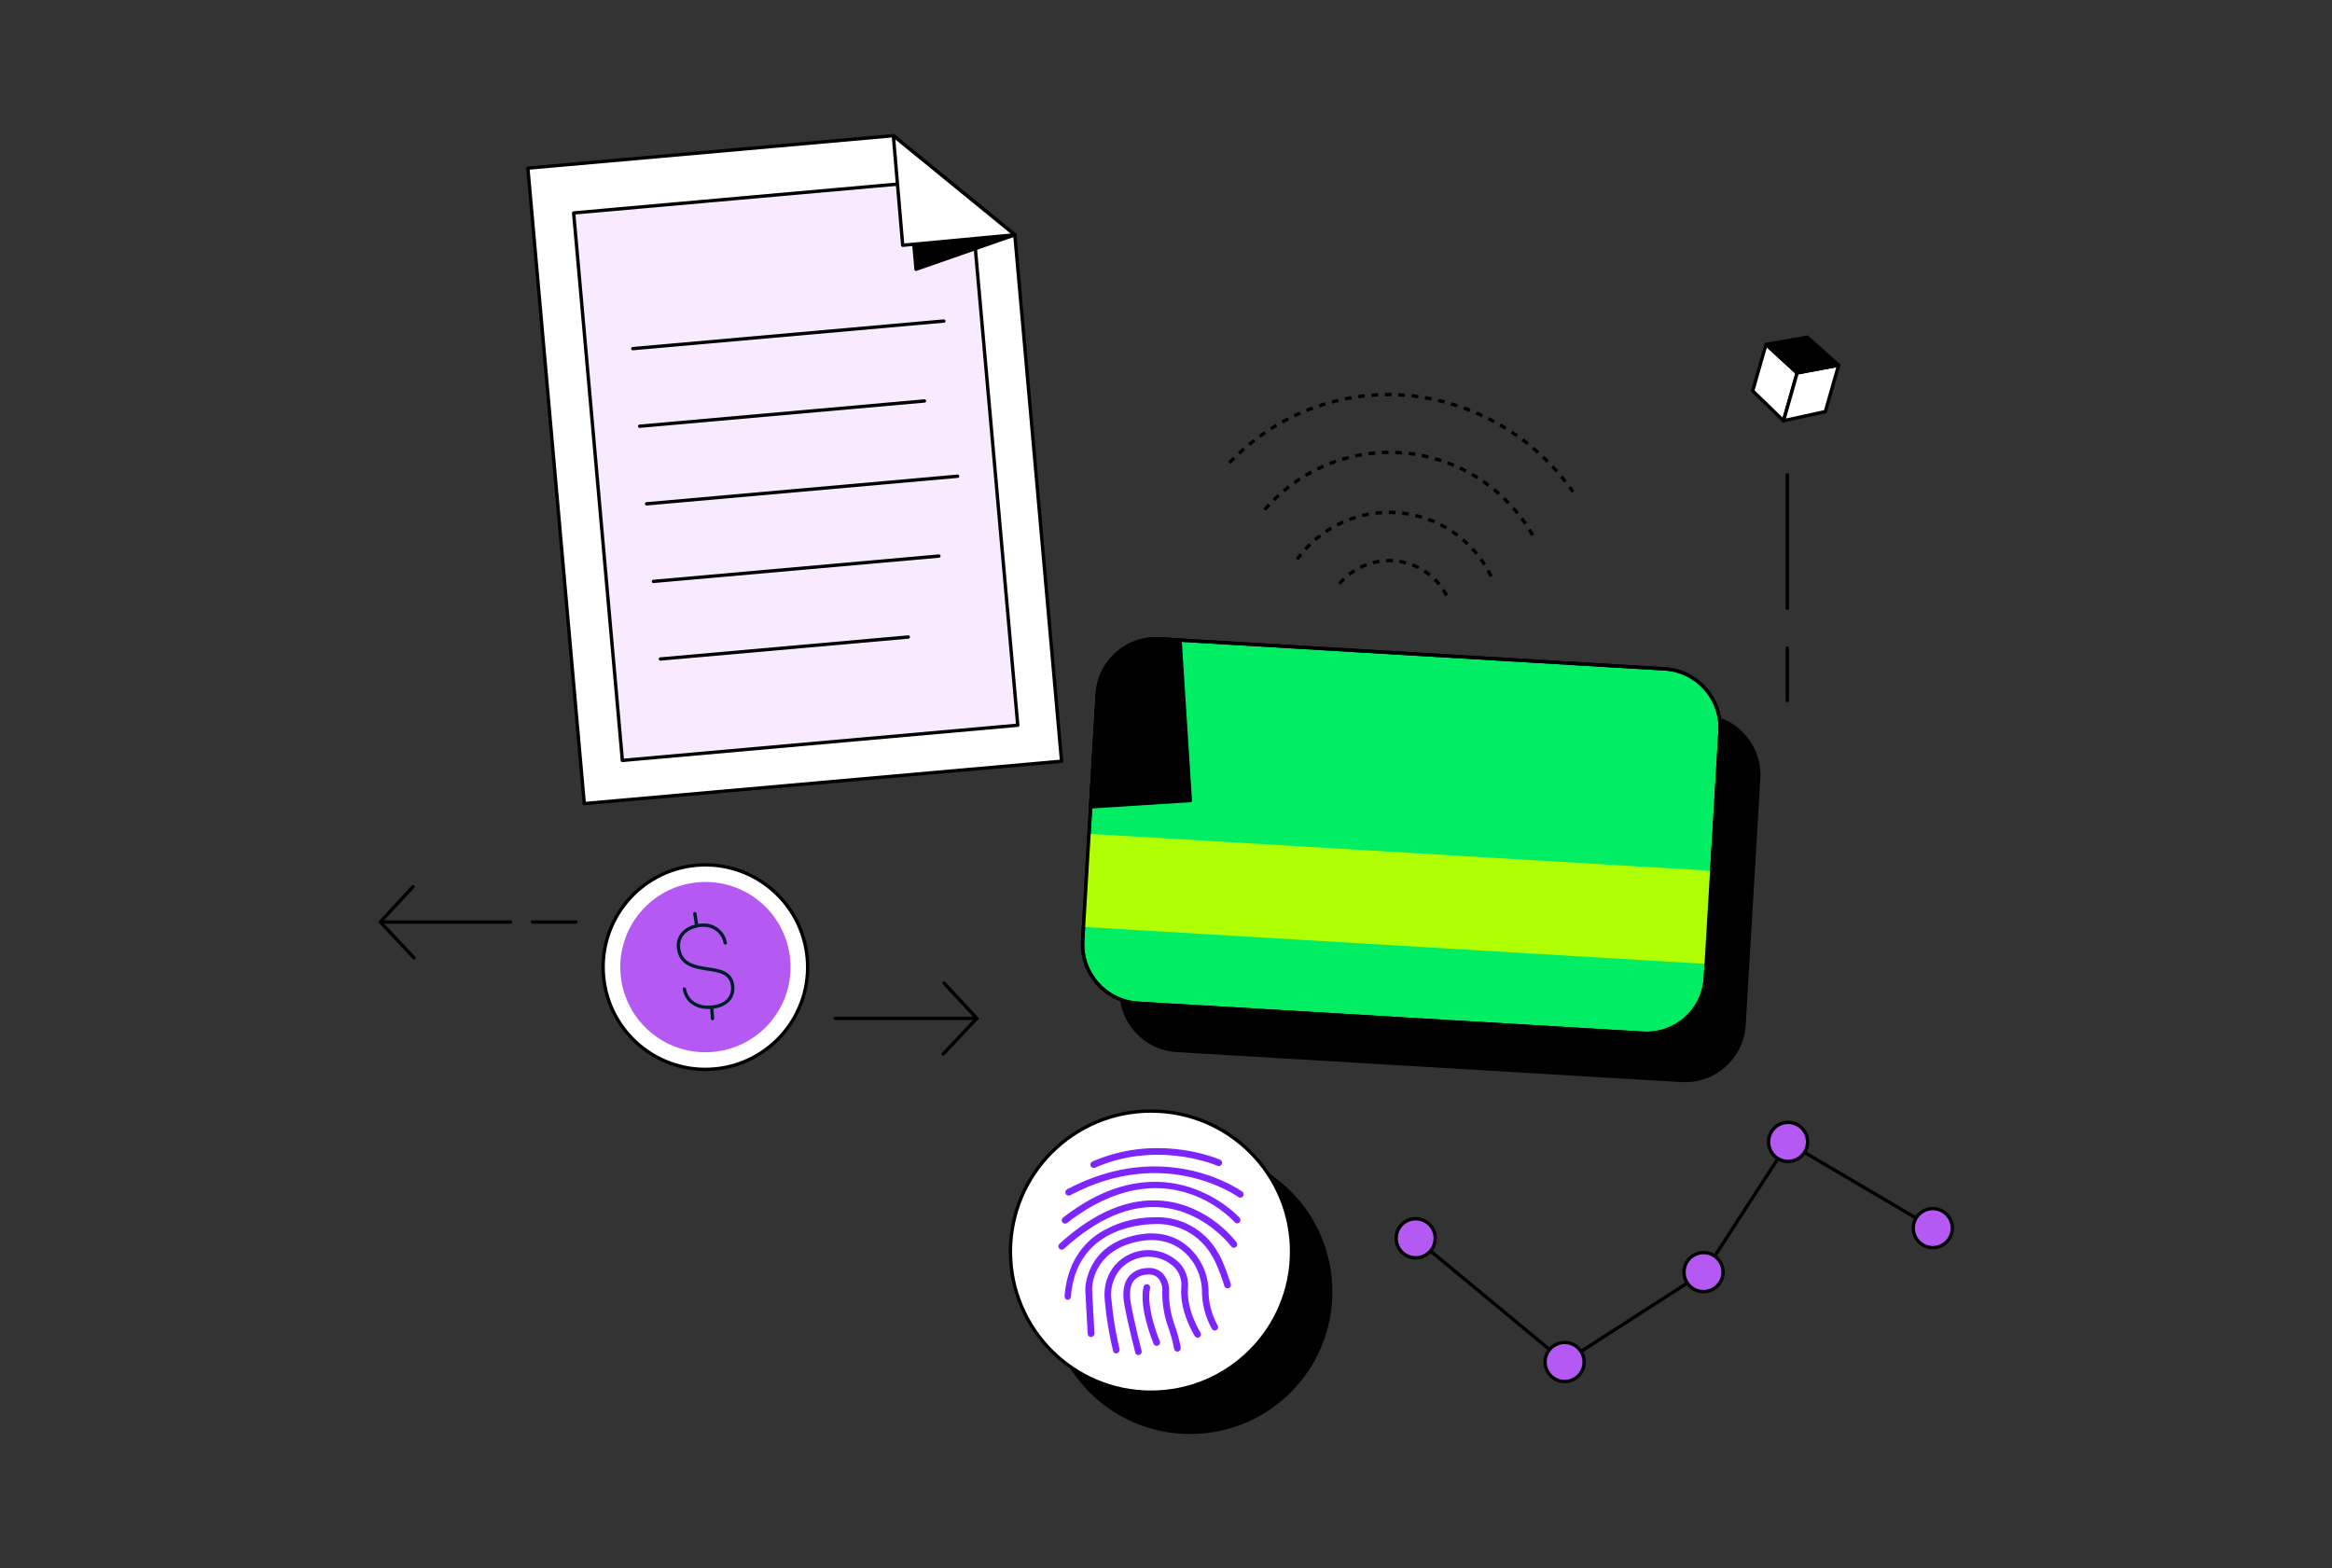 <svg width="696" height="468" viewBox="0 0 696 468" fill="none" xmlns="http://www.w3.org/2000/svg">
<rect x="0" y="0" width="696" height="468" fill="#333333" stroke="none"/>
<g clip-path="url(#clip0_3291_50472)">
<path d="M240.918 285.883C239.391 269.098 224.546 256.73 207.762 258.258C190.977 259.785 178.609 274.63 180.137 291.414C181.664 308.199 196.509 320.567 213.293 319.039C230.078 317.512 242.446 302.667 240.918 285.883Z" fill="white" stroke="black" stroke-linecap="round" stroke-linejoin="round"/>
<path d="M208.24 263.343L208.23 263.344C194.257 264.616 183.961 276.974 185.232 290.946L185.233 290.956C186.505 304.929 198.863 315.225 212.836 313.954L212.845 313.953C226.818 312.681 237.115 300.323 235.843 286.35L235.842 286.341C234.571 272.368 222.212 262.071 208.24 263.343Z" fill="#B45AF2"/>
<path d="M204.265 295.203C204.903 298.754 207.855 301.008 212.404 300.599C216.553 300.22 218.987 297.906 218.667 294.355C218.308 290.366 214.887 289.737 211.556 289.259C207.287 288.64 202.968 287.872 202.499 282.765C202.2 279.464 204.554 276.98 208.155 276.312C208.759 276.173 209.38 276.113 210 276.132C211.534 276.095 213.031 276.611 214.217 277.585C215.404 278.559 216.201 279.926 216.463 281.439" stroke="#001E2B" stroke-linecap="round" stroke-linejoin="round"/>
<path d="M212.404 300.598L212.664 304.009" stroke="#001E2B" stroke-linecap="round" stroke-linejoin="round"/>
<path d="M207.387 272.689L207.905 276.081" stroke="#001E2B" stroke-linecap="round" stroke-linejoin="round"/>
<path d="M355.206 427.501C378.375 427.501 397.158 408.719 397.158 385.55C397.158 362.38 378.375 343.598 355.206 343.598C332.036 343.598 313.254 362.38 313.254 385.55C313.254 408.719 332.036 427.501 355.206 427.501Z" fill="black" stroke="black" stroke-linecap="round" stroke-linejoin="round"/>
<path d="M343.526 415.513C366.695 415.513 385.478 396.731 385.478 373.561C385.478 350.392 366.695 331.609 343.526 331.609C320.357 331.609 301.574 350.392 301.574 373.561C301.574 396.731 320.357 415.513 343.526 415.513Z" fill="white" stroke="black" stroke-linecap="round" stroke-linejoin="round"/>
<path d="M370.167 357.462C369.951 357.462 369.741 357.392 369.568 357.262C369.359 357.113 347.834 341.632 319.418 356.734C319.183 356.858 318.91 356.884 318.656 356.806C318.403 356.729 318.19 356.554 318.066 356.32C317.942 356.086 317.915 355.812 317.993 355.558C318.071 355.305 318.246 355.092 318.48 354.968C348.044 339.269 370.536 355.497 370.765 355.666C370.87 355.745 370.958 355.843 371.025 355.956C371.092 356.069 371.136 356.193 371.154 356.323C371.173 356.453 371.165 356.585 371.133 356.712C371.1 356.839 371.043 356.958 370.965 357.063C370.872 357.187 370.751 357.287 370.613 357.356C370.474 357.426 370.321 357.462 370.167 357.462Z" fill="#7C25FF"/>
<path d="M317.881 365.201C317.729 365.201 317.579 365.165 317.442 365.098C317.306 365.031 317.186 364.933 317.093 364.812C316.931 364.604 316.858 364.34 316.89 364.079C316.922 363.817 317.056 363.579 317.263 363.416C348.024 339.477 369.718 363.166 369.937 363.416C370.033 363.512 370.107 363.626 370.157 363.752C370.207 363.878 370.23 364.013 370.226 364.148C370.222 364.284 370.19 364.417 370.133 364.539C370.076 364.662 369.994 364.772 369.893 364.862C369.792 364.952 369.674 365.021 369.546 365.064C369.417 365.107 369.281 365.123 369.147 365.112C369.012 365.101 368.88 365.062 368.761 364.999C368.641 364.935 368.536 364.848 368.451 364.742C367.613 363.815 347.745 342.26 318.49 365.002C318.315 365.133 318.101 365.203 317.881 365.201Z" fill="#7C25FF"/>
<path d="M316.885 372.973C316.683 372.974 316.485 372.914 316.318 372.801C316.151 372.688 316.022 372.526 315.948 372.338C315.875 372.15 315.86 371.944 315.906 371.748C315.952 371.551 316.057 371.373 316.206 371.237C326.63 361.722 337.003 357.403 347.127 358.4C360.802 359.747 368.761 370.369 369.07 370.818C369.228 371.032 369.293 371.301 369.253 371.563C369.213 371.826 369.07 372.062 368.856 372.22C368.641 372.377 368.373 372.443 368.111 372.403C367.848 372.362 367.612 372.219 367.454 372.005C367.384 371.905 359.664 361.632 346.877 360.385C337.402 359.448 327.537 363.607 317.563 372.713C317.377 372.882 317.135 372.975 316.885 372.973Z" fill="#7C25FF"/>
<path d="M318.75 387.953H318.64C318.509 387.942 318.381 387.907 318.264 387.847C318.146 387.787 318.042 387.705 317.957 387.605C317.872 387.505 317.807 387.389 317.767 387.264C317.726 387.138 317.711 387.006 317.722 386.875C318.351 378.736 321.652 372.512 327.537 368.383C332.573 365.075 338.467 363.31 344.493 363.306H345.032C348.652 363.224 352.229 364.096 355.405 365.834C358.581 367.573 361.244 370.117 363.125 373.211C365.26 376.392 367.255 382.965 367.334 383.235C367.372 383.36 367.385 383.492 367.372 383.623C367.359 383.754 367.32 383.881 367.258 383.997C367.196 384.112 367.112 384.215 367.01 384.298C366.909 384.381 366.792 384.444 366.666 384.482C366.54 384.52 366.408 384.532 366.277 384.519C366.147 384.506 366.02 384.468 365.904 384.406C365.788 384.344 365.686 384.259 365.603 384.158C365.519 384.056 365.457 383.939 365.419 383.813C365.419 383.743 363.424 377.26 361.429 374.318C359.677 371.43 357.176 369.07 354.19 367.489C351.205 365.909 347.847 365.166 344.473 365.341C339.027 365.441 321.133 367.336 319.607 387.075C319.583 387.296 319.485 387.502 319.329 387.661C319.174 387.82 318.97 387.923 318.75 387.953Z" fill="#7C25FF"/>
<path d="M325.622 399.065C325.357 399.065 325.104 398.96 324.917 398.773C324.73 398.586 324.624 398.332 324.624 398.068L323.906 384.992C323.906 384.832 323.757 371.586 339.546 368.534C346.737 367.138 351.515 369.531 354.248 371.786C356.176 373.405 357.745 375.409 358.854 377.669C359.964 379.929 360.589 382.396 360.691 384.912C360.657 388.647 361.592 392.328 363.404 395.594C363.546 395.818 363.593 396.088 363.535 396.346C363.477 396.605 363.319 396.829 363.095 396.971C362.872 397.112 362.601 397.159 362.343 397.101C362.085 397.043 361.86 396.885 361.719 396.661C359.705 393.077 358.672 389.023 358.726 384.912C358.631 382.689 358.074 380.51 357.09 378.515C356.106 376.519 354.717 374.751 353.011 373.322C349.55 370.489 345.032 369.501 339.955 370.489C325.861 373.222 325.921 384.453 325.931 384.912L326.639 397.958C326.647 398.089 326.629 398.221 326.587 398.345C326.544 398.469 326.477 398.583 326.39 398.681C326.303 398.78 326.197 398.86 326.079 398.917C325.961 398.974 325.833 399.008 325.702 399.015L325.622 399.065Z" fill="#7C25FF"/>
<path d="M333.202 403.953C332.978 403.961 332.758 403.894 332.577 403.762C332.396 403.63 332.265 403.441 332.205 403.225C331.034 398.373 330.217 393.443 329.761 388.473C329.142 382.997 331.108 379.496 332.863 377.501C334.088 376.147 335.578 375.058 337.24 374.301C338.903 373.545 340.702 373.137 342.528 373.102C344.29 373.082 346.039 373.414 347.671 374.079C349.304 374.743 350.787 375.727 352.034 376.972C352.957 377.969 353.658 379.151 354.091 380.438C354.524 381.726 354.68 383.091 354.547 384.443C354.058 391.016 358.248 397.659 358.287 397.729C358.358 397.84 358.405 397.963 358.427 398.092C358.45 398.221 358.447 398.353 358.418 398.481C358.389 398.609 358.336 398.73 358.26 398.837C358.185 398.944 358.089 399.035 357.978 399.105C357.868 399.176 357.744 399.223 357.615 399.245C357.486 399.268 357.354 399.265 357.226 399.236C357.098 399.207 356.977 399.154 356.87 399.078C356.763 399.003 356.672 398.907 356.602 398.796C356.422 398.507 352.024 391.535 352.562 384.294C352.678 383.211 352.56 382.117 352.216 381.084C351.872 380.052 351.31 379.105 350.567 378.309C349.509 377.263 348.254 376.438 346.873 375.884C345.493 375.329 344.016 375.055 342.528 375.077C340.984 375.118 339.464 375.469 338.059 376.11C336.654 376.751 335.392 377.669 334.349 378.808C333.266 380.091 332.473 381.593 332.024 383.211C331.574 384.829 331.48 386.525 331.746 388.184C332.199 393.047 332.992 397.873 334.12 402.626C334.156 402.753 334.167 402.885 334.152 403.016C334.138 403.147 334.097 403.273 334.033 403.388C333.969 403.503 333.883 403.604 333.78 403.686C333.677 403.767 333.558 403.828 333.432 403.863L333.202 403.953Z" fill="#7C25FF"/>
<path d="M339.815 404.46C339.589 404.468 339.367 404.397 339.186 404.261C339.004 404.125 338.875 403.932 338.818 403.712C338.818 403.623 336.604 395.154 335.576 389.449C334.928 385.828 335.327 383.036 336.773 381.131C337.425 380.333 338.241 379.684 339.165 379.228C340.089 378.772 341.1 378.52 342.13 378.487C342.987 378.362 343.862 378.429 344.69 378.684C345.518 378.94 346.279 379.377 346.917 379.964C347.608 380.694 348.141 381.559 348.485 382.505C348.828 383.45 348.973 384.456 348.912 385.459C348.844 388.765 349.371 392.056 350.468 395.174C351.316 397.471 351.963 399.837 352.403 402.246C352.423 402.377 352.416 402.511 352.384 402.639C352.352 402.768 352.295 402.889 352.217 402.995C352.138 403.102 352.039 403.192 351.926 403.26C351.812 403.328 351.686 403.373 351.555 403.393C351.424 403.413 351.291 403.406 351.162 403.374C351.034 403.342 350.913 403.286 350.806 403.207C350.7 403.128 350.61 403.029 350.542 402.916C350.473 402.802 350.428 402.676 350.408 402.545C349.985 400.263 349.368 398.02 348.563 395.843C347.381 392.474 346.821 388.919 346.907 385.35C346.954 384.627 346.857 383.903 346.623 383.218C346.388 382.533 346.02 381.902 345.541 381.36C345.109 380.975 344.596 380.692 344.04 380.531C343.484 380.371 342.9 380.337 342.329 380.432C341.57 380.444 340.822 380.616 340.134 380.938C339.447 381.259 338.835 381.723 338.339 382.297C337.252 383.744 336.973 386.008 337.521 389.06C338.519 394.686 340.703 403.084 340.723 403.174C340.79 403.429 340.753 403.7 340.621 403.928C340.488 404.156 340.27 404.323 340.015 404.391C339.951 404.42 339.884 404.443 339.815 404.46Z" fill="#7C25FF"/>
<path d="M345.221 401.678C345.024 401.68 344.83 401.623 344.665 401.515C344.5 401.406 344.371 401.251 344.294 401.069C344.114 400.631 339.845 390.367 341.301 384.053C341.331 383.925 341.385 383.803 341.462 383.695C341.539 383.588 341.636 383.497 341.748 383.427C341.861 383.357 341.986 383.311 342.116 383.29C342.247 383.269 342.38 383.274 342.508 383.305C342.764 383.367 342.986 383.527 343.124 383.751C343.262 383.976 343.306 384.246 343.246 384.502C341.93 390.188 346.099 400.192 346.139 400.291C346.203 400.443 346.229 400.608 346.214 400.772C346.199 400.936 346.143 401.094 346.052 401.231C345.961 401.368 345.838 401.481 345.693 401.559C345.548 401.637 345.386 401.678 345.221 401.678Z" fill="#7C25FF"/>
<path d="M326.44 348.585C326.21 348.587 325.985 348.509 325.806 348.364C325.626 348.219 325.503 348.017 325.456 347.791C325.408 347.565 325.441 347.33 325.548 347.126C325.655 346.921 325.829 346.76 326.041 346.67C344.204 338.75 360.951 344.795 364.093 346.091C364.219 346.136 364.334 346.205 364.432 346.295C364.531 346.384 364.61 346.493 364.666 346.614C364.721 346.734 364.753 346.865 364.757 346.998C364.761 347.131 364.739 347.264 364.692 347.388C364.603 347.625 364.429 347.819 364.203 347.932C363.977 348.045 363.717 348.068 363.475 347.996L363.335 347.937C360.343 346.7 344.264 340.905 326.839 348.495C326.714 348.552 326.578 348.583 326.44 348.585Z" fill="#7C25FF"/>
<path d="M445.045 172.039C442.497 166.762 438.623 162.237 433.802 158.906C428.98 155.575 423.377 153.554 417.54 153.039C411.702 152.524 405.831 153.534 400.501 155.969C395.172 158.405 390.565 162.183 387.134 166.933" stroke="black" stroke-miterlimit="10" stroke-dasharray="2 2"/>
<path d="M457.442 159.732C453.493 152.845 447.935 147.015 441.244 142.742C434.553 138.468 426.926 135.878 419.016 135.192C411.106 134.506 403.148 135.744 395.821 138.802C388.494 141.86 382.015 146.645 376.939 152.75" stroke="black" stroke-miterlimit="10" stroke-dasharray="2 2"/>
<path d="M366.945 138.118C373.696 131.029 381.947 125.541 391.095 122.057C400.242 118.572 410.053 117.179 419.809 117.98C429.693 118.869 439.261 121.913 447.843 126.896C456.424 131.88 463.81 138.682 469.481 146.825" stroke="black" stroke-miterlimit="10" stroke-dasharray="2 2"/>
<path d="M431.758 177.734C430.236 174.817 427.996 172.335 425.249 170.523C422.502 168.711 419.339 167.628 416.058 167.377C412.777 167.126 409.486 167.714 406.495 169.086C403.504 170.458 400.912 172.569 398.963 175.221" stroke="black" stroke-miterlimit="10" stroke-dasharray="2 2"/>
<path d="M339.035 221.289L334.662 294.889C334.086 304.595 341.486 312.93 351.192 313.507L501.897 322.46C511.603 323.037 519.938 315.637 520.515 305.931L524.887 232.331C525.464 222.625 518.063 214.29 508.358 213.713L357.653 204.76C347.947 204.183 339.612 211.583 339.035 221.289Z" fill="black" stroke="black" stroke-linecap="round" stroke-linejoin="round"/>
<path d="M327.504 207.209L323.131 280.809C322.554 290.515 329.955 298.85 339.661 299.427L490.366 308.38C500.071 308.957 508.407 301.557 508.983 291.851L513.356 218.251C513.933 208.545 506.532 200.21 496.827 199.633L346.121 190.679C336.416 190.103 328.08 197.503 327.504 207.209Z" fill="#00ED64" stroke="black" stroke-linecap="round" stroke-linejoin="round"/>
<path d="M325.302 248.881L323.651 276.67L509.265 287.697L510.916 259.908L325.302 248.881Z" fill="#B1FF05"/>
<path d="M576.415 366.219L533.696 341.084L508.7 379.645L466.968 406.505L422.542 369.73" stroke="black" stroke-linecap="round" stroke-linejoin="round"/>
<path d="M576.854 372.373C580.071 372.373 582.679 369.765 582.679 366.548C582.679 363.331 580.071 360.723 576.854 360.723C573.637 360.723 571.029 363.331 571.029 366.548C571.029 369.765 573.637 372.373 576.854 372.373Z" fill="#B45AF2" stroke="black" stroke-linecap="round" stroke-linejoin="round"/>
<path d="M533.666 346.64C536.883 346.64 539.491 344.032 539.491 340.815C539.491 337.598 536.883 334.99 533.666 334.99C530.449 334.99 527.841 337.598 527.841 340.815C527.841 344.032 530.449 346.64 533.666 346.64Z" fill="#B45AF2" stroke="black" stroke-linecap="round" stroke-linejoin="round"/>
<path d="M508.43 385.5C511.648 385.5 514.255 382.892 514.255 379.675C514.255 376.458 511.648 373.85 508.43 373.85C505.213 373.85 502.605 376.458 502.605 379.675C502.605 382.892 505.213 385.5 508.43 385.5Z" fill="#B45AF2" stroke="black" stroke-linecap="round" stroke-linejoin="round"/>
<path d="M466.968 412.33C470.185 412.33 472.793 409.722 472.793 406.505C472.793 403.288 470.185 400.68 466.968 400.68C463.751 400.68 461.143 403.288 461.143 406.505C461.143 409.722 463.751 412.33 466.968 412.33Z" fill="#B45AF2" stroke="black" stroke-linecap="round" stroke-linejoin="round"/>
<path d="M422.522 375.406C425.739 375.406 428.347 372.798 428.347 369.581C428.347 366.364 425.739 363.756 422.522 363.756C419.305 363.756 416.697 366.364 416.697 369.581C416.697 372.798 419.305 375.406 422.522 375.406Z" fill="#B45AF2" stroke="black" stroke-linecap="round" stroke-linejoin="round"/>
<path d="M532.28 125.56L523.113 116.663L527.073 102.799L536.349 111.297L532.28 125.56Z" fill="white" stroke="black" stroke-linecap="round" stroke-linejoin="round"/>
<path d="M532.31 125.57L544.787 122.847L548.747 108.982L536.379 111.306L532.31 125.57Z" fill="white" stroke="black" stroke-linecap="round" stroke-linejoin="round"/>
<path d="M539.401 100.633L527.073 102.797L536.379 111.305L548.747 108.981L539.401 100.633Z" fill="black" stroke="black" stroke-linecap="round" stroke-linejoin="round"/>
<path d="M158.922 275.193H171.898" stroke="black" stroke-linecap="round" stroke-linejoin="round"/>
<path d="M113.499 275.193H152.359" stroke="black" stroke-linecap="round" stroke-linejoin="round"/>
<path d="M123.563 285.876L113.499 275.183L123.274 264.641" stroke="black" stroke-linecap="round" stroke-linejoin="round"/>
<path d="M281.466 314.622L291.53 303.939L281.745 293.396" stroke="black" stroke-linecap="round" stroke-linejoin="round"/>
<path d="M291.52 303.939H249.289" stroke="black" stroke-linecap="round" stroke-linejoin="round"/>
<path d="M533.446 193.404V209.074" stroke="black" stroke-linecap="round" stroke-linejoin="round"/>
<path d="M533.446 141.719V181.546" stroke="black" stroke-linecap="round" stroke-linejoin="round"/>
<path d="M327.487 207.209L325.492 240.832L355.255 238.927L352.193 191.051L346.109 190.691C341.449 190.413 336.87 191.997 333.378 195.094C329.886 198.192 327.767 202.549 327.487 207.209Z" fill="black" stroke="black" stroke-linecap="round" stroke-linejoin="round"/>
<path d="M316.834 227.197L174.382 239.834L157.545 50.183L266.624 40.498L302.88 70.092L316.834 227.197Z" fill="white" stroke="black" stroke-linecap="round" stroke-linejoin="round"/>
<path d="M286.722 57.804L286.503 57.674C284.219 56.358 281.915 55.061 279.521 53.914L171.21 63.559L185.753 226.958L303.758 216.455L290.004 61.913C288.81 60.626 287.714 59.253 286.722 57.804Z" fill="#F9EBFF" stroke="black" stroke-linecap="round" stroke-linejoin="round"/>
<path d="M281.695 95.816L188.864 104.055" stroke="black" stroke-linecap="round" stroke-linejoin="round"/>
<path d="M275.9 119.674L190.929 127.214" stroke="black" stroke-linecap="round" stroke-linejoin="round"/>
<path d="M285.804 142.137L192.983 150.375" stroke="black" stroke-linecap="round" stroke-linejoin="round"/>
<path d="M280.209 165.965L195.038 173.525" stroke="black" stroke-linecap="round" stroke-linejoin="round"/>
<path d="M271.083 190.123L197.094 196.686" stroke="black" stroke-linecap="round" stroke-linejoin="round"/>
<path d="M302.881 70.093L270.574 48.578L273.397 80.366L302.881 70.093Z" fill="black" stroke="black" stroke-linecap="round" stroke-linejoin="round"/>
<path d="M266.624 40.498L269.417 73.204L302.881 70.092L266.624 40.498Z" fill="white" stroke="black" stroke-linecap="round" stroke-linejoin="round"/>
<path d="M327.504 207.209L323.131 280.809C322.554 290.515 329.955 298.85 339.661 299.427L490.366 308.38C500.071 308.957 508.407 301.557 508.983 291.851L513.356 218.251C513.933 208.545 506.532 200.21 496.827 199.633L346.121 190.679C336.416 190.103 328.08 197.503 327.504 207.209Z" stroke="black" stroke-linecap="round" stroke-linejoin="round"/>
</g>
<defs>
<clipPath id="clip0_3291_50472">
<rect width="470.178" height="388" fill="white" transform="translate(113 40)"/>
</clipPath>
</defs>
</svg>
